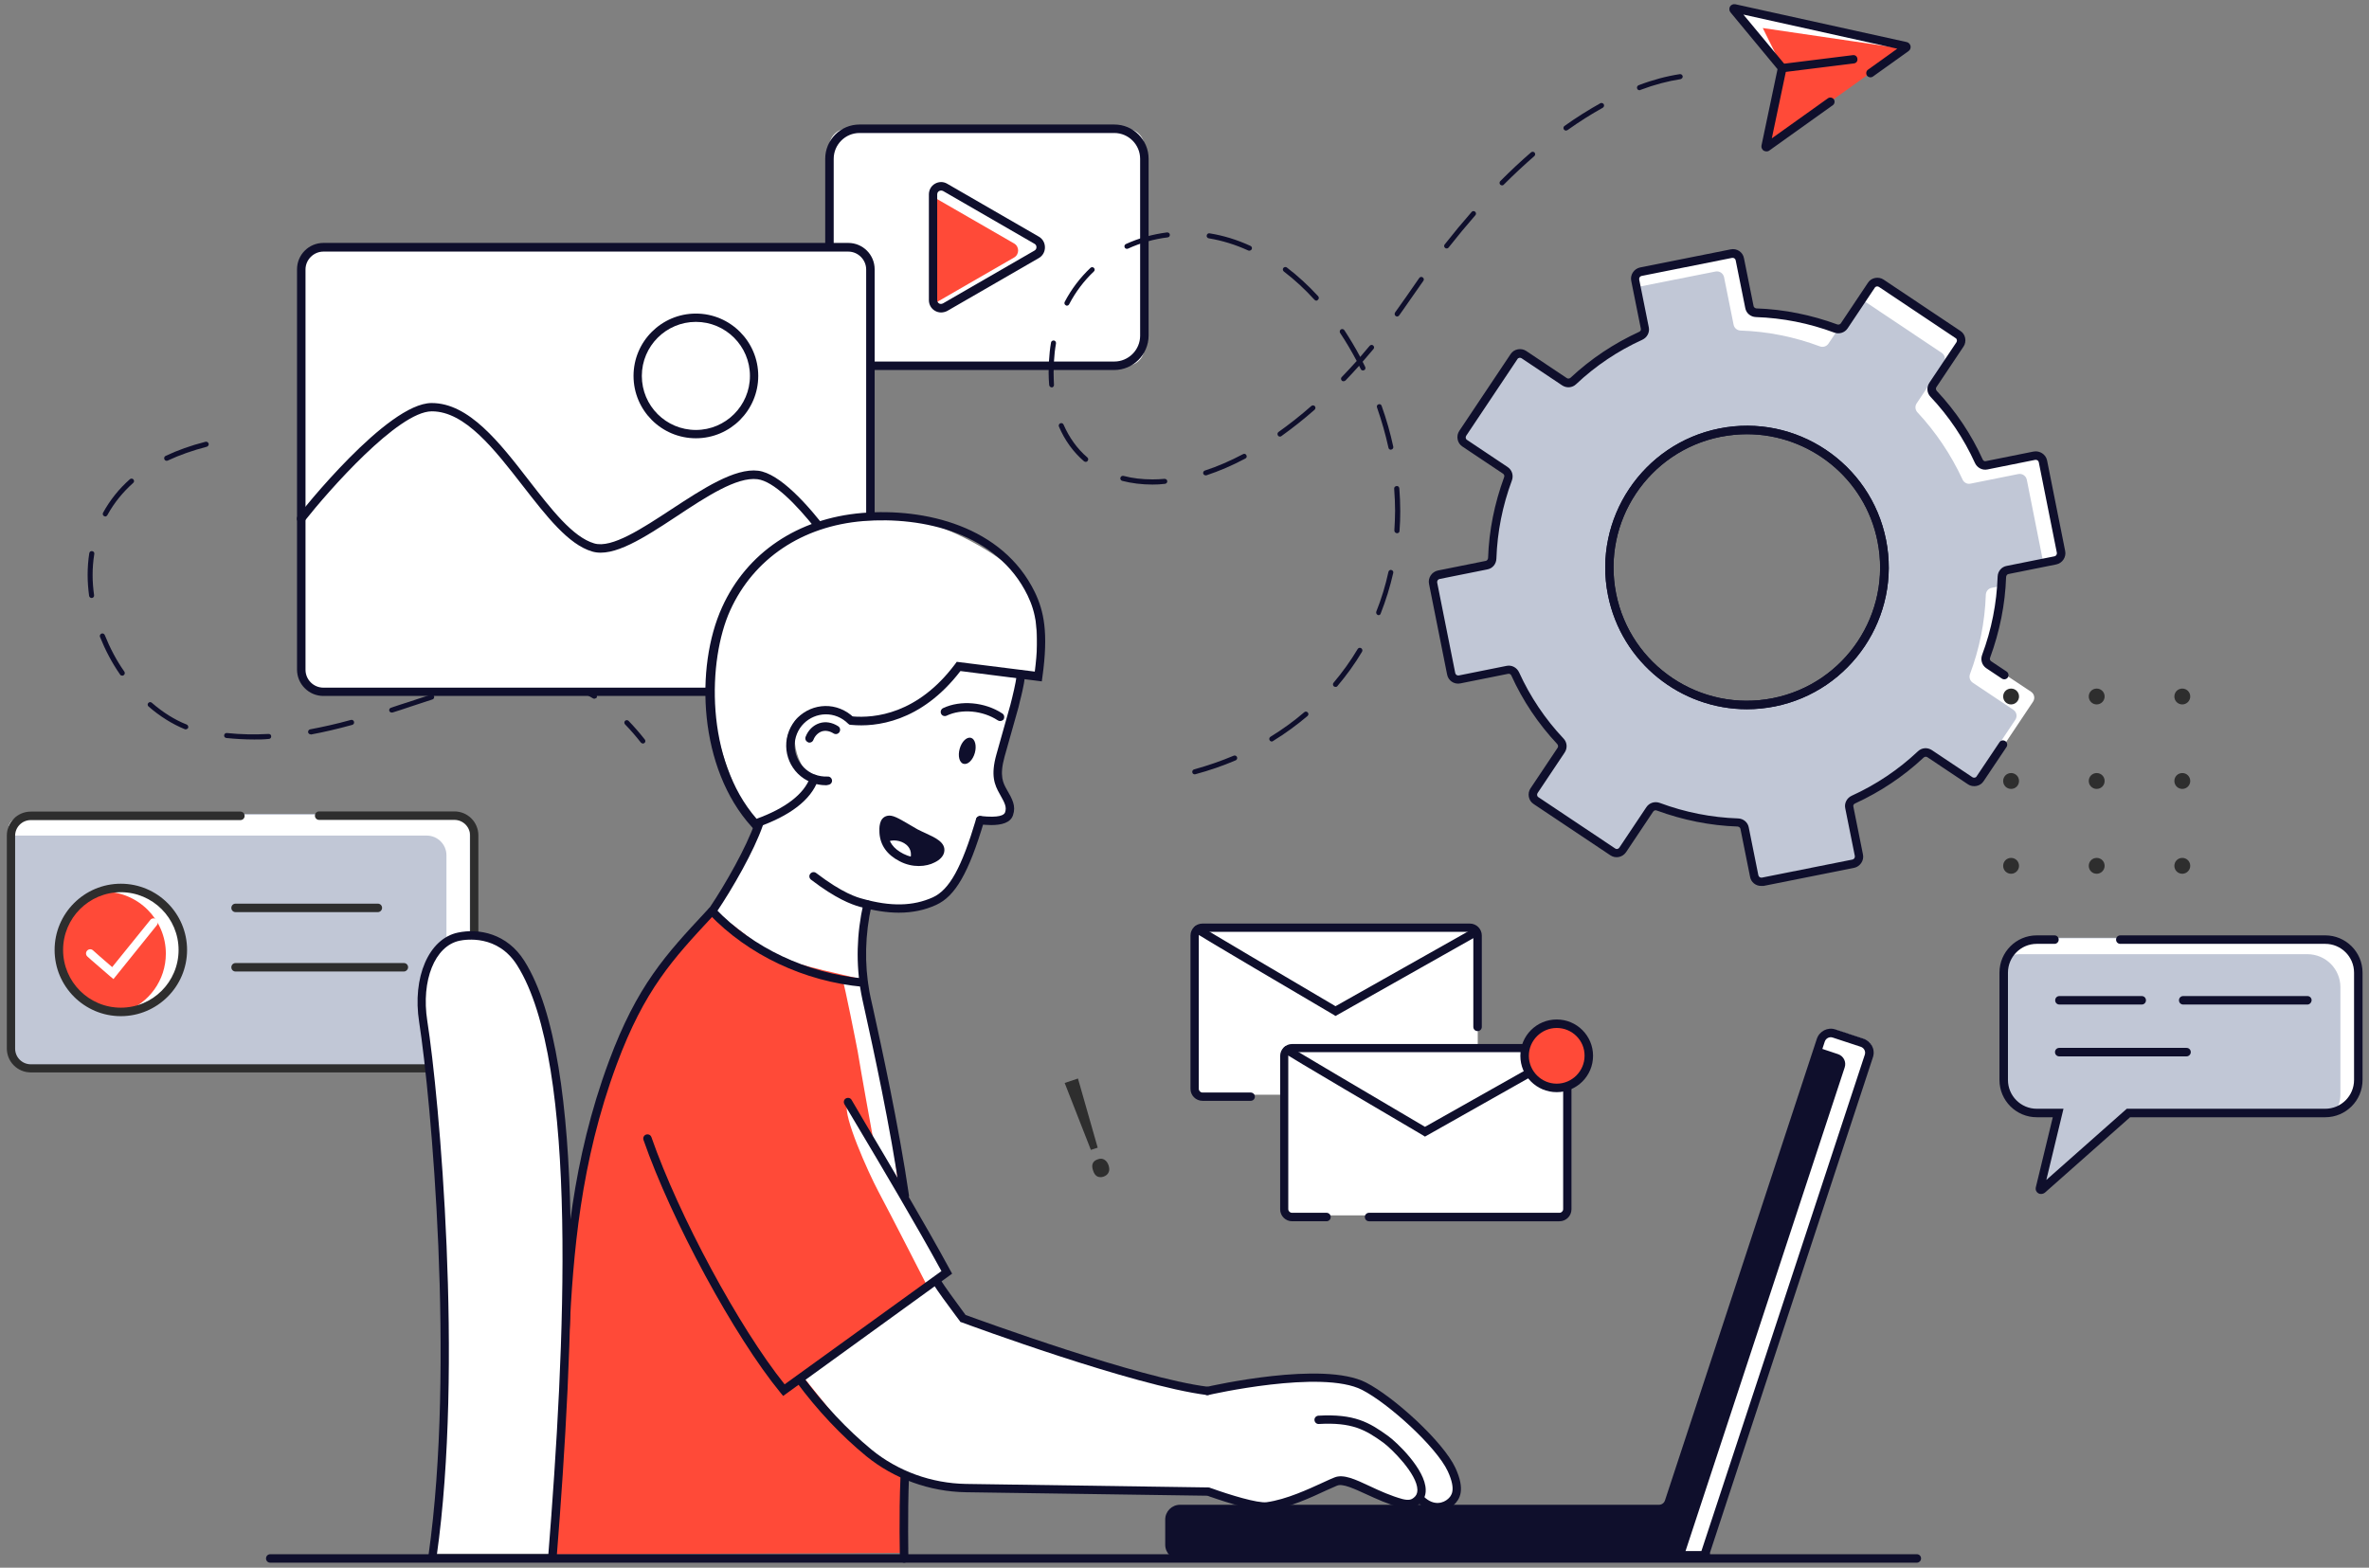 <?xml version="1.0" encoding="utf-8"?>
<!-- Generator: Adobe Illustrator 26.3.1, SVG Export Plug-In . SVG Version: 6.00 Build 0)  -->
<svg version="1.1" id="Capa_1" xmlns="http://www.w3.org/2000/svg" xmlns:xlink="http://www.w3.org/1999/xlink" x="0px" y="0px"
	 viewBox="0 0 1284.1 849.9" style="enable-background:new 0 0 1284.1 849.9;" xml:space="preserve">
<rect x="0" y="0" width="1284.1" height="849.9" fill="#808080" stroke="none"/>
<style type="text/css">
	.st0{fill:#2E2E2E;}
	.st1{fill:#FFFFFF;}
	.st2{fill:#0F0F2C;}
	.st3{fill:#C1C7D6;}
	.st4{fill:#FF4A38;}
</style>
<g id="scene_8">
	<g>
		<g>
			<path class="st2" d="M348.5,403.1c-0.4,0-0.8-0.2-1.1-0.5c-2.8-3.6-5.7-6.9-8.6-9.9c-0.5-0.5-0.5-1.4,0-1.9
				c0.5-0.5,1.4-0.5,1.9,0c2.9,3,5.9,6.4,8.8,10.1c0.5,0.6,0.4,1.5-0.2,1.9C349.1,403,348.8,403.1,348.5,403.1z M137.8,400.9
				c-5.1,0-10.2-0.3-15.1-0.8c-0.8-0.1-1.3-0.7-1.2-1.5c0.1-0.8,0.8-1.3,1.5-1.2c7.4,0.8,15.1,0.9,22.6,0.5c0.8,0,1.4,0.5,1.4,1.3
				c0,0.8-0.5,1.4-1.3,1.4C143.1,400.9,140.5,400.9,137.8,400.9z M168.3,398.1c-0.6,0-1.2-0.5-1.3-1.1c-0.1-0.7,0.4-1.5,1.1-1.6
				c6.9-1.3,14.2-2.9,22.1-5.1c0.7-0.2,1.5,0.2,1.7,1c0.2,0.7-0.2,1.5-1,1.7c-8,2.2-15.3,3.9-22.3,5.2
				C168.4,398.1,168.4,398.1,168.3,398.1z M100.6,395.4c-0.2,0-0.3,0-0.5-0.1c-6.8-2.8-13.4-6.9-19.6-12.3c-0.6-0.5-0.6-1.4-0.1-1.9
				c0.5-0.6,1.4-0.6,1.9-0.1c6,5.2,12.3,9.2,18.9,11.8c0.7,0.3,1,1.1,0.8,1.8C101.7,395.1,101.2,395.4,100.6,395.4z M212.3,386.3
				c-0.6,0-1.1-0.4-1.3-0.9c-0.2-0.7,0.2-1.5,0.9-1.7c3.3-1.1,6.5-2.2,9.8-3.2c4-1.3,8-2.7,11.9-3.9c0.7-0.2,1.5,0.2,1.7,0.9
				c0.2,0.7-0.2,1.5-0.9,1.7c-3.9,1.3-7.9,2.6-11.9,3.9c-3.2,1.1-6.5,2.2-9.8,3.2C212.6,386.3,212.5,386.3,212.3,386.3z
				 M322.1,378.8c-0.2,0-0.5-0.1-0.7-0.2c-6.6-4-13.3-6.7-20.6-8.3c-0.7-0.2-1.2-0.9-1-1.6c0.2-0.7,0.9-1.2,1.6-1
				c7.6,1.7,14.6,4.5,21.5,8.7c0.6,0.4,0.9,1.2,0.5,1.9C323,378.5,322.6,378.8,322.1,378.8z M255.9,372.7c-0.6,0-1.2-0.4-1.3-1
				c-0.2-0.7,0.3-1.5,1-1.7c8.4-2.1,15.8-3.3,22.7-3.8c0.9-0.1,1.4,0.5,1.5,1.3c0.1,0.8-0.5,1.4-1.3,1.5c-6.7,0.5-14,1.7-22.2,3.8
				C256.1,372.7,256,372.7,255.9,372.7z M66.2,366.3c-0.4,0-0.9-0.2-1.1-0.6c-4.4-6.3-8-13.2-10.9-20.4c-0.3-0.7,0.1-1.5,0.8-1.8
				c0.7-0.3,1.5,0.1,1.8,0.8c2.8,7,6.3,13.7,10.6,19.8c0.4,0.6,0.3,1.5-0.3,1.9C66.8,366.3,66.5,366.3,66.2,366.3z M49.7,324.2
				c-0.7,0-1.3-0.5-1.4-1.2c-0.5-3.8-0.8-7.6-0.8-11.3c0-4,0.3-8,0.9-11.8c0.1-0.7,0.8-1.3,1.6-1.1c0.7,0.1,1.3,0.8,1.1,1.6
				c-0.6,3.7-0.9,7.5-0.9,11.4c0,3.6,0.3,7.3,0.8,10.9c0.1,0.7-0.4,1.4-1.2,1.5C49.8,324.2,49.8,324.2,49.7,324.2z M57.1,280
				c-0.2,0-0.4-0.1-0.7-0.2c-0.7-0.4-0.9-1.2-0.5-1.9c3.7-6.7,8.5-12.8,14.5-18.1c0.6-0.5,1.4-0.4,1.9,0.1c0.5,0.6,0.5,1.4-0.1,1.9
				c-5.7,5.1-10.4,10.9-13.9,17.3C58,279.7,57.5,280,57.1,280z M90.3,249.8c-0.5,0-1-0.3-1.2-0.8c-0.3-0.7,0-1.5,0.6-1.8
				c6.5-3.1,13.8-5.7,21.7-7.7c0.7-0.2,1.5,0.3,1.7,1c0.2,0.7-0.3,1.5-1,1.7c-7.7,2-14.8,4.5-21.2,7.5
				C90.7,249.8,90.5,249.8,90.3,249.8z"/>
		</g>
	</g>
	<g>
		<g>
			<g>
				<path class="st1" d="M610.6,198.3H459.2c-5.3,0-9.7-4.3-9.7-9.7V79.5c0-5.3,4.3-9.7,9.7-9.7h151.4c5.3,0,9.7,4.3,9.7,9.7v109.2
					C620.2,194,615.9,198.3,610.6,198.3z"/>
			</g>
		</g>
		<g>
			<g>
				<path class="st2" d="M603.9,200.6H465.9c-10.3,0-18.6-8.3-18.6-18.6V86.1c0-10.3,8.3-18.6,18.6-18.6h138.1
					c10.3,0,18.6,8.3,18.6,18.6V182C622.5,192.3,614.2,200.6,603.9,200.6z M465.9,72.1c-7.7,0-14,6.3-14,14V182c0,7.7,6.3,14,14,14
					h138.1c7.7,0,14-6.3,14-14V86.1c0-7.7-6.3-14-14-14H465.9z"/>
			</g>
		</g>
		<g>
			<g>
				<path class="st4" d="M505.7,134.1v-28.7c0-3.4,3.6-5.5,6.5-3.8l24.8,14.3l24.8,14.3c2.9,1.7,2.9,5.9,0,7.6l-24.8,14.3
					l-24.8,14.3c-2.9,1.7-6.5-0.4-6.5-3.8V134.1z"/>
			</g>
		</g>
		<g>
			<g>
				<path class="st1" d="M560.7,130.9l-24.8-14.3l-24.8-14.3c-2.9-1.7-6.5,0.4-6.5,3.7l20.3,11.7l24.8,14.3c2.9,1.7,2.9,5.9,0,7.6
					l-24.8,14.3L505,165.4c1.1,2.1,3.8,3.1,6,1.7l24.8-14.3l24.8-14.3C563.6,136.8,563.6,132.6,560.7,130.9z"/>
			</g>
		</g>
		<g>
			<g>
				<path class="st2" d="M510.1,169.4c-1.1,0-2.3-0.3-3.3-0.9c-2.1-1.2-3.3-3.4-3.3-5.8v-57.3c0-2.4,1.2-4.6,3.3-5.8
					c2.1-1.2,4.6-1.2,6.6,0l49.7,28.7c2.1,1.2,3.3,3.4,3.3,5.8s-1.2,4.6-3.3,5.8l-49.7,28.7C512.4,169.1,511.2,169.4,510.1,169.4z
					 M510.1,103.3c-0.5,0-0.9,0.2-1.1,0.3c-0.3,0.2-1,0.7-1,1.8v57.3c0,1.1,0.7,1.6,1,1.8c0.3,0.2,1.1,0.5,2.1,0l49.7-28.7
					c0.9-0.5,1-1.4,1-1.8c0-0.4-0.1-1.3-1-1.8l-49.7-28.7C510.7,103.4,510.4,103.3,510.1,103.3z"/>
			</g>
		</g>
	</g>
	<g>
		<g>
			<g>
				<path class="st1" d="M464.7,134.1H170.4c-3.9,0-7.1,3.2-7.1,7.1v226.8c0,3.9,3.2,7.1,7.1,7.1h294.3c3.9,0,7.1-3.2,7.1-7.1V141.2
					C471.8,137.3,468.6,134.1,464.7,134.1z"/>
			</g>
		</g>
		<g>
			<g>
				<path class="st2" d="M459.8,377.3H175.3c-7.9,0-14.3-6.4-14.3-14.3v-217c0-7.9,6.4-14.3,14.3-14.3h284.5
					c7.9,0,14.3,6.4,14.3,14.3v217C474,370.9,467.6,377.3,459.8,377.3z M175.3,136.4c-5.3,0-9.7,4.4-9.7,9.7v217
					c0,5.3,4.3,9.7,9.7,9.7h284.5c5.3,0,9.7-4.4,9.7-9.7v-217c0-5.3-4.4-9.7-9.7-9.7H175.3z"/>
			</g>
		</g>
		<g>
			<g>
				<path class="st2" d="M377.2,237.6c-18.7,0-33.8-15.2-33.8-33.8c0-18.7,15.2-33.8,33.8-33.8c18.7,0,33.8,15.2,33.8,33.8
					C411,222.4,395.9,237.6,377.2,237.6z M377.2,174.5c-16.1,0-29.3,13.1-29.3,29.3s13.1,29.3,29.3,29.3c16.1,0,29.3-13.1,29.3-29.3
					S393.3,174.5,377.2,174.5z"/>
			</g>
		</g>
		<g>
			<g>
				<path class="st2" d="M470.8,326.7c-0.8,0-1.5-0.4-2-1.1c-10.3-17.6-40.9-63.6-58.2-65.8c-11.2-1.4-27.8,9.5-43.8,20.1
					c-17.6,11.6-34.3,22.5-45.8,19.1c-13-3.8-24.9-19.3-37.6-35.6C268,243.6,252.1,223,234.1,223c0,0-0.1,0-0.1,0
					c-18.2,0.1-55.9,43-69,59.6c-0.8,1-2.2,1.2-3.2,0.4c-1-0.8-1.2-2.2-0.4-3.2c2-2.5,48.4-61.2,72.5-61.3c0,0,0.1,0,0.1,0
					c20.2,0,36.8,21.4,52.8,42.1c12.2,15.7,23.7,30.6,35.3,34c9.5,2.8,26-8.1,42-18.6c16.8-11,34.2-22.4,46.9-20.8
					c23.1,3,60,65.4,61.6,68.1c0.6,1.1,0.3,2.5-0.8,3.1C471.6,326.6,471.2,326.7,470.8,326.7z"/>
			</g>
		</g>
	</g>
	<g>
		<g>
			<g>
				<path class="st3" d="M1107.4,250.2c-0.4-2.1-2.5-3.5-4.6-3l-25.9,5.2c-1.8,0.4-3.5-0.6-4.3-2.2c-6.2-13.6-14.6-25.9-24.5-36.5
					c-1.2-1.3-1.4-3.3-0.4-4.8l14.7-22c1.2-1.8,0.7-4.2-1.1-5.4l-41.6-27.8c-1.8-1.2-4.2-0.7-5.4,1.1l-14.7,22
					c-1,1.5-2.9,2.1-4.6,1.5c-13.6-5.1-28.2-8.1-43.1-8.6c-1.8-0.1-3.3-1.3-3.7-3.1l-5.2-25.9c-0.4-2.1-2.5-3.5-4.6-3l-49.1,9.8
					c-2.1,0.4-3.5,2.5-3,4.6l5.2,25.9c0.4,1.8-0.6,3.5-2.2,4.3c-13.6,6.2-25.9,14.6-36.5,24.5c-1.3,1.2-3.3,1.4-4.8,0.4l-22-14.7
					c-1.8-1.2-4.2-0.7-5.4,1.1l-27.8,41.6c-1.2,1.8-0.7,4.2,1.1,5.4l22,14.7c1.5,1,2.1,2.9,1.5,4.6c-5.1,13.6-8.1,28.2-8.6,43.1
					c-0.1,1.8-1.3,3.3-3.1,3.7l-25.9,5.2c-2.1,0.4-3.5,2.5-3,4.6l9.8,49.1c0.4,2.1,2.5,3.5,4.6,3l25.9-5.2c1.8-0.4,3.5,0.6,4.3,2.2
					c6.2,13.6,14.6,25.9,24.5,36.5c1.2,1.3,1.4,3.3,0.4,4.8l-14.7,22c-1.2,1.8-0.7,4.2,1.1,5.4l41.6,27.8c1.8,1.2,4.2,0.7,5.4-1.1
					l14.7-22c1-1.5,2.9-2.1,4.6-1.5c13.6,5.1,28.2,8.1,43.1,8.6c1.8,0.1,3.3,1.3,3.7,3.1l5.2,25.9c0.4,2.1,2.5,3.5,4.6,3l49.1-9.8
					c2.1-0.4,3.5-2.5,3-4.6l-5.2-25.9c-0.4-1.8,0.6-3.5,2.2-4.3c13.6-6.2,25.9-14.6,36.5-24.5c1.3-1.2,3.3-1.4,4.8-0.4l22,14.7
					c1.8,1.2,4.2,0.7,5.4-1.1l27.8-41.6c1.2-1.8,0.7-4.2-1.1-5.4l-22-14.7c-1.5-1-2.1-2.9-1.5-4.6c5.1-13.6,8.1-28.2,8.6-43.1
					c0.1-1.8,1.3-3.3,3.1-3.7l25.9-5.2c2.1-0.4,3.5-2.5,3-4.6L1107.4,250.2z M961.5,380.8c-40.4,8.1-79.6-18.2-87.7-58.5
					c-8.1-40.4,18.2-79.6,58.5-87.7c40.4-8.1,79.6,18.2,87.7,58.5C1028.1,333.5,1001.9,372.7,961.5,380.8z"/>
			</g>
		</g>
		<g>
			<g>
				<g>
					<path class="st1" d="M929.9,147.2c2.1-0.4,4.1,0.9,4.6,3l5.2,25.9c0.4,1.8,1.9,3,3.7,3.1c15,0.5,29.5,3.5,43.1,8.6
						c1.7,0.6,3.6,0,4.6-1.5l5.5-8.2c-0.2,0-0.3,0-0.5-0.1c-13.6-5.1-28.2-8.1-43.1-8.6c-1.8-0.1-3.3-1.3-3.7-3.1l-5.2-25.9
						c-0.4-2.1-2.5-3.5-4.6-3l-49.1,9.8c-2.1,0.4-3.5,2.5-3,4.6l0.7,3.7L929.9,147.2z"/>
				</g>
			</g>
			<g>
				<g>
					<path class="st1" d="M1108.3,250.2c-0.4-2.1-2.5-3.5-4.6-3l-25.9,5.2c-1.8,0.4-3.5-0.6-4.3-2.2c-6.2-13.6-14.6-25.9-24.5-36.5
						c-1.2-1.3-1.4-3.3-0.4-4.8l14.7-22c1.2-1.8,0.7-4.2-1.1-5.4l-41.6-27.8c-1.8-1.2-4.2-0.7-5.4,1.1l-5.5,8.2
						c0.4,0.1,0.9,0.3,1.2,0.5l41.6,27.8c1.8,1.2,2.3,3.6,1.1,5.4l-14.7,22c-1,1.5-0.8,3.5,0.4,4.8c9.9,10.6,18.2,22.9,24.5,36.5
						c0.7,1.6,2.5,2.6,4.3,2.2l25.9-5.2c2.1-0.4,4.1,0.9,4.6,3l9,45.3l7.3-1.5c2.1-0.4,3.5-2.5,3-4.6L1108.3,250.2z"/>
				</g>
			</g>
			<g>
				<g>
					<path class="st1" d="M1078.9,360.4c-1.5-1-2.1-2.9-1.5-4.6c4.5-12.2,7.3-25,8.2-38.3l-6.1,1.2c-1.8,0.4-3,1.9-3.1,3.7
						c-0.5,15-3.5,29.5-8.6,43.1c-0.6,1.7,0,3.6,1.5,4.6l22,14.7c1.8,1.2,2.3,3.6,1.1,5.4l-22.3,33.4c1.5,0.4,3.2-0.2,4.1-1.6
						l27.8-41.6c1.2-1.8,0.7-4.2-1.1-5.4L1078.9,360.4z"/>
				</g>
			</g>
		</g>
		<g>
			<g>
				<g>
					<path class="st2" d="M946.9,384.5c-35.9,0-68-25.3-75.3-61.8c-8.3-41.5,18.8-82.1,60.3-90.4c41.6-8.3,82.1,18.8,90.4,60.3
						c8.3,41.5-18.8,82.1-60.3,90.4C956.9,384,951.9,384.5,946.9,384.5z M946.9,235.4c-4.7,0-9.4,0.5-14.2,1.4
						c-39.1,7.8-64.5,45.9-56.7,85c7.8,39.1,45.9,64.5,85,56.7c39.1-7.8,64.5-45.9,56.7-85C1010.9,259.2,980.7,235.4,946.9,235.4z"
						/>
				</g>
			</g>
		</g>
		<g>
			<g>
				<path class="st2" d="M954.6,480.3c-2.9,0-5.5-2-6-5l-5.2-25.9c-0.1-0.7-0.8-1.2-1.5-1.3c-15-0.5-29.7-3.5-43.9-8.7
					c-0.7-0.3-1.5,0-1.9,0.6l-14.7,22c-1.9,2.8-5.7,3.6-8.5,1.7l-41.6-27.8c-1.4-0.9-2.3-2.3-2.6-3.9c-0.3-1.6,0-3.3,0.9-4.6
					l14.7-22c0.4-0.6,0.3-1.4-0.2-2c-10.3-11-18.7-23.5-24.9-37.2c-0.3-0.7-1-1-1.7-0.9l-25.9,5.2c-3.4,0.7-6.6-1.5-7.2-4.8
					l-9.8-49.1c-0.7-3.3,1.5-6.6,4.8-7.3l25.9-5.2c0.7-0.1,1.2-0.8,1.3-1.5c0.5-15,3.5-29.7,8.7-43.9c0.3-0.7,0-1.5-0.6-1.9
					l-22-14.7c-1.4-0.9-2.3-2.3-2.6-3.9c-0.3-1.6,0-3.3,0.9-4.6l27.8-41.6c0.9-1.4,2.3-2.3,3.9-2.6c1.6-0.3,3.3,0,4.6,0.9l22,14.7
					c0.6,0.4,1.4,0.3,2-0.2c11-10.3,23.5-18.6,37.2-24.9c0.7-0.3,1.1-1,0.9-1.7l-5.2-25.9c-0.7-3.3,1.5-6.6,4.8-7.3l49.1-9.8
					c3.4-0.7,6.6,1.5,7.2,4.8l5.2,25.9c0.1,0.7,0.8,1.2,1.5,1.3c15,0.5,29.7,3.5,43.9,8.7c0.7,0.2,1.5,0,1.9-0.6l14.7-22
					c0.9-1.4,2.3-2.3,3.9-2.6c1.6-0.3,3.3,0,4.6,0.9l41.6,27.8c1.4,0.9,2.3,2.3,2.6,3.9c0.3,1.6,0,3.3-0.9,4.6l-14.7,22
					c-0.4,0.6-0.3,1.4,0.2,2c10.3,11,18.7,23.5,24.9,37.2c0.3,0.7,1,1.1,1.7,0.9l25.9-5.2c3.3-0.6,6.6,1.5,7.3,4.8l9.8,49.1
					c0.7,3.3-1.5,6.6-4.8,7.3l-25.9,5.2c-0.7,0.1-1.2,0.8-1.3,1.5c-0.5,15-3.5,29.7-8.7,43.9c-0.3,0.7,0,1.5,0.6,1.9l8.4,5.6
					c1,0.7,1.3,2.1,0.6,3.2c-0.7,1-2.1,1.3-3.2,0.6l-8.4-5.6c-2.4-1.6-3.3-4.6-2.3-7.3c5.1-13.7,7.9-27.9,8.4-42.4
					c0.1-2.9,2.1-5.3,4.9-5.8l25.9-5.2c0.9-0.2,1.4-1,1.3-1.9l-9.8-49.1c-0.2-0.9-1-1.4-1.9-1.3l-25.9,5.2c-2.8,0.6-5.6-0.9-6.8-3.5
					c-6-13.2-14.1-25.3-24.1-35.9c-2-2.1-2.2-5.2-0.6-7.6l14.7-22c0.2-0.4,0.3-0.8,0.2-1.2c-0.1-0.4-0.3-0.8-0.7-1l-41.6-27.8
					c-0.4-0.2-0.8-0.3-1.2-0.2c-0.4,0.1-0.8,0.3-1,0.7l-14.7,22c-1.6,2.4-4.6,3.3-7.3,2.3c-13.7-5.1-27.9-7.9-42.4-8.4
					c-2.9-0.1-5.3-2.1-5.8-4.9l-5.2-25.9c-0.2-0.9-1-1.4-1.9-1.3l-49.1,9.8c-0.9,0.2-1.4,1-1.3,1.9l5.2,25.9
					c0.6,2.8-0.9,5.6-3.5,6.8c-13.2,6-25.3,14.1-35.9,24.1c-2.1,2-5.2,2.2-7.6,0.6l-22-14.7c-0.4-0.2-0.8-0.3-1.2-0.2
					c-0.4,0.1-0.8,0.3-1,0.7l-27.8,41.6c-0.2,0.4-0.3,0.8-0.2,1.2c0.1,0.4,0.3,0.8,0.7,1l22,14.7c2.4,1.6,3.3,4.6,2.3,7.3
					c-5.1,13.7-7.9,27.9-8.4,42.4c-0.1,2.9-2.1,5.3-4.9,5.8l-25.9,5.2c-0.9,0.2-1.4,1-1.3,1.9l9.8,49.1c0.2,0.9,1,1.4,1.9,1.3
					l25.9-5.2c2.8-0.6,5.6,0.9,6.8,3.5c6,13.2,14.1,25.3,24.1,35.9c2,2.1,2.2,5.2,0.6,7.6l-14.7,22c-0.2,0.4-0.3,0.8-0.2,1.2
					c0.1,0.4,0.3,0.8,0.7,1l41.6,27.8c0.7,0.5,1.7,0.3,2.2-0.4l14.7-22c1.6-2.4,4.6-3.3,7.3-2.3c13.7,5.1,27.9,7.9,42.4,8.4
					c2.9,0.1,5.3,2.1,5.8,4.9l5.2,25.9c0.2,0.9,1,1.4,1.9,1.3l49.1-9.8c0.9-0.2,1.4-1,1.3-1.9l-5.2-25.9c-0.6-2.8,0.9-5.6,3.5-6.8
					c13.2-6,25.3-14.1,35.9-24.1c2.1-2,5.2-2.2,7.6-0.6l22,14.7c0.4,0.2,0.8,0.3,1.2,0.2c0.4-0.1,0.8-0.3,1-0.7l12.4-18.5
					c0.7-1.1,2.1-1.3,3.2-0.6c1,0.7,1.3,2.1,0.6,3.2l-12.4,18.5c-0.9,1.4-2.3,2.3-3.9,2.6c-1.6,0.3-3.3,0-4.6-0.9l-22-14.7
					c-0.6-0.4-1.4-0.3-2,0.2c-11,10.3-23.5,18.6-37.2,24.9c-0.7,0.3-1.1,1-0.9,1.7l5.2,25.9c0.7,3.3-1.5,6.6-4.8,7.3l-49.1,9.8
					C955.4,480.3,955,480.3,954.6,480.3z"/>
			</g>
		</g>
		<g>
			<g>
				<path class="st2" d="M946.9,384.5c-35.9,0-68-25.3-75.3-61.8c-8.3-41.5,18.8-82.1,60.3-90.4c41.6-8.3,82.1,18.8,90.4,60.3
					c8.3,41.5-18.8,82.1-60.3,90.4C956.9,384,951.9,384.5,946.9,384.5z M946.9,235.4c-4.7,0-9.4,0.5-14.2,1.4
					c-39.1,7.8-64.5,45.9-56.7,85c7.8,39.1,45.9,64.5,85,56.7c39.1-7.8,64.5-45.9,56.7-85C1010.9,259.2,980.7,235.4,946.9,235.4z"/>
			</g>
		</g>
	</g>
	<g>
		<g>
			<g>
				<path class="st3" d="M1113.6,508.5h-9.6c-9.9,0-17.9,8-17.9,17.9v58.2c0,9.9,8,17.9,17.9,17.9h11.6l-9.8,40.8
					c-0.1,0.6,0.6,1,1,0.6l46.8-41.5h106.7c9.9,0,17.9-8,17.9-17.9v-58.2c0-9.9-8-17.9-17.9-17.9h-111.1H1113.6z"/>
			</g>
		</g>
		<g>
			<g>
				<g>
					<path class="st1" d="M1268.6,593.4v-58.2c0-9.9-8-17.9-17.9-17.9h-9.6h-35.5h-111.1c-1.4,0-2.7,0.2-4.1,0.5
						c3.1-5.4,8.8-9.1,15.5-9.1H1217h35.5h9.6c9.9,0,17.9,8,17.9,17.9v58.2c0,8.5-5.9,15.5-13.8,17.4
						C1267.7,599.6,1268.6,596.6,1268.6,593.4z"/>
				</g>
			</g>
		</g>
		<g>
			<g>
				<path class="st2" d="M1106.3,647.3c-0.5,0-1-0.1-1.5-0.4c-1.1-0.7-1.6-1.9-1.3-3.2l9.2-38h-8.7c-11.1,0-20.2-9-20.2-20.2v-58.2
					c0-11.1,9-20.2,20.2-20.2h9.6c1.3,0,2.3,1,2.3,2.3c0,1.3-1,2.3-2.3,2.3h-9.6c-8.6,0-15.6,7-15.6,15.6v58.2
					c0,8.6,7,15.6,15.6,15.6h14.5l-9.3,38.6l43.6-38.6h107.6c8.6,0,15.6-7,15.6-15.6v-58.2c0-8.6-7-15.6-15.6-15.6h-111.1
					c-1.3,0-2.3-1-2.3-2.3c0-1.3,1-2.3,2.3-2.3h111.1c11.1,0,20.2,9,20.2,20.2v58.2c0,11.1-9,20.2-20.2,20.2h-105.8l-46.2,40.9
					C1107.7,647.1,1107,647.3,1106.3,647.3z"/>
			</g>
		</g>
		<g>
			<g>
				<path class="st2" d="M1160.9,544.6h-44.6c-1.3,0-2.3-1-2.3-2.3c0-1.3,1-2.3,2.3-2.3h44.6c1.3,0,2.3,1,2.3,2.3
					C1163.2,543.6,1162.2,544.6,1160.9,544.6z"/>
			</g>
		</g>
		<g>
			<g>
				<path class="st2" d="M1250.7,544.6h-67.3c-1.3,0-2.3-1-2.3-2.3c0-1.3,1-2.3,2.3-2.3h67.3c1.3,0,2.3,1,2.3,2.3
					C1252.9,543.6,1251.9,544.6,1250.7,544.6z"/>
			</g>
		</g>
		<g>
			<g>
				<path class="st2" d="M1185.2,572.7h-69c-1.3,0-2.3-1-2.3-2.3c0-1.3,1-2.3,2.3-2.3h69c1.3,0,2.3,1,2.3,2.3
					C1187.5,571.6,1186.5,572.7,1185.2,572.7z"/>
			</g>
		</g>
	</g>
	<g>
		<g>
			<g>
				<path class="st2" d="M647.6,419.8c-0.6,0-1.2-0.4-1.3-1c-0.2-0.7,0.2-1.5,1-1.7c7.3-2,14.5-4.5,21.4-7.4c0.7-0.3,1.5,0,1.8,0.7
					c0.3,0.7,0,1.5-0.7,1.8c-7,3-14.3,5.5-21.7,7.5C647.8,419.8,647.7,419.8,647.6,419.8z M689.4,402c-0.5,0-0.9-0.2-1.2-0.7
					c-0.4-0.6-0.2-1.5,0.5-1.9c6.5-4,12.6-8.4,18.3-13.3c0.6-0.5,1.4-0.4,1.9,0.2c0.5,0.6,0.4,1.4-0.2,1.9
					c-5.8,4.9-12.1,9.5-18.6,13.5C689.9,401.9,689.6,402,689.4,402z M723.9,372.4c-0.3,0-0.6-0.1-0.9-0.3c-0.6-0.5-0.6-1.4-0.2-1.9
					c4.8-5.7,9.3-11.9,13.1-18.3c0.4-0.7,1.2-0.9,1.9-0.5c0.6,0.4,0.9,1.2,0.5,1.9c-3.9,6.6-8.5,12.9-13.4,18.7
					C724.7,372.3,724.3,372.4,723.9,372.4z M747.3,333.5c-0.2,0-0.3,0-0.5-0.1c-0.7-0.3-1-1.1-0.8-1.8c2.8-7,5-14.2,6.6-21.6
					c0.2-0.7,0.9-1.2,1.6-1c0.7,0.2,1.2,0.9,1,1.6c-1.7,7.5-4,14.9-6.8,22C748.3,333.1,747.8,333.5,747.3,333.5z M757.2,289.1
					C757.2,289.1,757.2,289.1,757.2,289.1c-0.8-0.1-1.4-0.7-1.4-1.5c0.2-3.5,0.4-7.1,0.4-10.6c0-4-0.2-8-0.5-12
					c-0.1-0.8,0.5-1.4,1.3-1.5c0.9-0.1,1.4,0.5,1.5,1.3c0.3,4,0.5,8.1,0.5,12.2c0,3.6-0.1,7.2-0.4,10.8
					C758.6,288.6,758,289.1,757.2,289.1z M624.7,262.7c-5.8,0-11.3-0.7-16.4-2c-0.7-0.2-1.2-0.9-1-1.7c0.2-0.7,0.9-1.2,1.7-1
					c4.9,1.3,10.2,1.9,15.7,1.9c0,0,0,0,0.1,0c2.1,0,4.2-0.1,6.4-0.3c0.9,0,1.4,0.5,1.5,1.2c0.1,0.8-0.5,1.4-1.2,1.5
					C629.2,262.6,626.9,262.7,624.7,262.7C624.7,262.7,624.7,262.7,624.7,262.7z M653.5,257.7c-0.6,0-1.1-0.4-1.3-0.9
					c-0.2-0.7,0.2-1.5,0.9-1.7c6.8-2.2,13.7-5.2,20.7-8.9c0.7-0.4,1.5-0.1,1.8,0.6c0.4,0.7,0.1,1.5-0.6,1.8
					c-7.1,3.8-14.2,6.8-21.1,9.1C653.8,257.7,653.7,257.7,653.5,257.7z M588.5,250.4c-0.3,0-0.6-0.1-0.9-0.3
					c-5.8-5-10.4-11.3-13.6-18.8c-0.3-0.7,0-1.5,0.7-1.8c0.7-0.3,1.5,0,1.8,0.7c3.1,7.1,7.4,13.1,12.9,17.8c0.6,0.5,0.6,1.4,0.1,1.9
					C589.3,250.3,588.9,250.4,588.5,250.4z M753.9,243.8c-0.6,0-1.2-0.4-1.3-1.1c-1.6-7.3-3.7-14.6-6.2-21.8
					c-0.3-0.7,0.1-1.5,0.8-1.7c0.7-0.3,1.5,0.1,1.7,0.8c2.6,7.3,4.7,14.7,6.3,22.1c0.2,0.7-0.3,1.5-1,1.6
					C754.1,243.8,754,243.8,753.9,243.8z M693.8,236.7c-0.4,0-0.9-0.2-1.1-0.6c-0.4-0.6-0.3-1.5,0.3-1.9c5.9-4.2,11.9-8.9,17.8-14.1
					c0.6-0.5,1.4-0.4,1.9,0.1c0.5,0.6,0.4,1.4-0.1,1.9c-5.9,5.2-12,10-18,14.3C694.4,236.6,694.1,236.7,693.8,236.7z M570.1,210
					c-0.7,0-1.3-0.5-1.4-1.3c-0.2-2.3-0.3-4.6-0.3-6.9c0-3.6,0.2-7.3,0.6-11.1c0.2-1.7,0.4-3.4,0.7-5c0.1-0.7,0.8-1.2,1.6-1.1
					c0.7,0.1,1.2,0.8,1.1,1.6c-0.3,1.6-0.5,3.2-0.7,4.8c-0.4,3.7-0.6,7.4-0.6,10.9c0,2.3,0.1,4.5,0.2,6.7c0.1,0.8-0.5,1.4-1.3,1.5
					C570.1,210,570.1,210,570.1,210z M728.2,206.7c-0.3,0-0.7-0.1-0.9-0.4c-0.5-0.5-0.6-1.4,0-1.9c2.7-2.8,5.4-5.7,8.1-8.7
					c-2.8-5.3-5.8-10.4-9-15.2c-0.4-0.6-0.2-1.5,0.4-1.9c0.6-0.4,1.5-0.2,1.9,0.4c3,4.6,5.9,9.4,8.6,14.5c1.7-2,3.4-4,5.1-6
					c0.5-0.6,1.4-0.7,1.9-0.2c0.6,0.5,0.7,1.3,0.2,1.9c-1.9,2.3-3.9,4.6-5.9,6.9c0.5,0.9,1,1.9,1.4,2.8c0.3,0.7,0.1,1.5-0.6,1.8
					c-0.7,0.3-1.5,0.1-1.8-0.6c-0.3-0.6-0.6-1.2-0.9-1.8c-2.5,2.8-4.9,5.4-7.4,8C728.9,206.6,728.5,206.7,728.2,206.7z M757.3,171.6
					c-0.3,0-0.6-0.1-0.8-0.3c-0.6-0.4-0.7-1.3-0.3-1.9c2.1-2.9,4.2-5.9,6.3-8.9c2.3-3.3,4.6-6.6,6.8-9.8c0.4-0.6,1.3-0.8,1.9-0.3
					c0.6,0.4,0.8,1.3,0.3,1.9c-2.3,3.2-4.5,6.4-6.8,9.7c-2.1,3.1-4.2,6-6.3,9C758.1,171.4,757.7,171.6,757.3,171.6z M578.3,165.7
					c-0.2,0-0.4,0-0.6-0.2c-0.7-0.3-0.9-1.2-0.6-1.8c3.6-6.9,8.3-13.1,14-18.5c0.5-0.5,1.4-0.5,1.9,0.1c0.5,0.5,0.5,1.4-0.1,1.9
					c-5.4,5.1-9.9,11.1-13.4,17.8C579.2,165.5,578.8,165.7,578.3,165.7z M713.5,163c-0.4,0-0.7-0.2-1-0.5
					c-5.2-5.7-10.8-10.9-16.6-15.3c-0.6-0.5-0.7-1.3-0.3-1.9c0.5-0.6,1.3-0.7,1.9-0.3c5.9,4.5,11.6,9.7,17,15.6
					c0.5,0.6,0.5,1.4-0.1,1.9C714.1,162.9,713.8,163,713.5,163z M677.2,135.9c-0.2,0-0.4,0-0.6-0.1c-7-3.2-14.2-5.4-21.4-6.6
					c-0.7-0.1-1.3-0.8-1.1-1.6c0.1-0.7,0.8-1.3,1.6-1.1c7.5,1.2,14.9,3.5,22.1,6.8c0.7,0.3,1,1.1,0.7,1.8
					C678.2,135.6,677.7,135.9,677.2,135.9z M610.8,134.9c-0.5,0-1-0.3-1.2-0.8c-0.3-0.7,0-1.5,0.7-1.8c7-3.2,14.5-5.3,22.3-6.3
					c0.8,0,1.4,0.4,1.5,1.2c0.1,0.8-0.4,1.4-1.2,1.5c-7.5,0.9-14.7,3-21.5,6.1C611.2,134.9,611,134.9,610.8,134.9z M784.1,134.7
					c-0.3,0-0.6-0.1-0.8-0.3c-0.6-0.5-0.7-1.3-0.2-1.9c4.8-6.1,9.7-12,14.6-17.6c0.5-0.6,1.4-0.6,1.9-0.1c0.6,0.5,0.6,1.4,0.1,1.9
					c-4.8,5.5-9.7,11.4-14.5,17.5C784.9,134.6,784.5,134.7,784.1,134.7z M814.2,100.5c-0.3,0-0.7-0.1-1-0.4c-0.5-0.5-0.5-1.4,0-1.9
					c5.5-5.5,11.1-10.8,16.7-15.6c0.6-0.5,1.4-0.4,1.9,0.1c0.5,0.6,0.4,1.4-0.1,1.9c-5.5,4.8-11.1,10-16.6,15.5
					C814.9,100.4,814.6,100.5,814.2,100.5z M848.8,70.8c-0.4,0-0.8-0.2-1.1-0.6c-0.4-0.6-0.3-1.5,0.3-1.9c6.4-4.6,13-8.7,19.4-12.3
					c0.7-0.4,1.5-0.1,1.9,0.5c0.4,0.7,0.1,1.5-0.5,1.9c-6.3,3.5-12.8,7.6-19.1,12.1C849.3,70.7,849,70.8,848.8,70.8z M888.7,48.9
					c-0.6,0-1.1-0.3-1.3-0.9c-0.3-0.7,0.1-1.5,0.8-1.8c7.6-2.9,15.1-4.9,22.3-6c0.8-0.1,1.4,0.4,1.6,1.1c0.1,0.7-0.4,1.4-1.1,1.6
					c-7,1.1-14.3,3-21.7,5.8C889,48.9,888.8,48.9,888.7,48.9z"/>
			</g>
		</g>
		<g>
			<g>
				<g>
					<path class="st4" d="M966,37.1l-8.9,42.2c-0.1,0.4,0.3,0.6,0.6,0.4l75.5-54c0.3-0.2,0.2-0.7-0.2-0.8L940.2,4.5
						c-0.4-0.1-0.7,0.4-0.4,0.7l26.1,31.5C966,36.8,966,37,966,37.1z"/>
				</g>
			</g>
			<g>
				<g>
					<path class="st1" d="M963.4,31c-1-1.8-7.9-15.8-7.9-15.8l76.9,11.3L939.8,5.2L963.4,31z"/>
				</g>
			</g>
			<g>
				<g>
					<path class="st2" d="M957.5,82.1c-0.5,0-1-0.2-1.5-0.4c-0.9-0.6-1.4-1.7-1.2-2.8l8.7-41.4L938,6.7c-0.7-0.8-0.8-2.1-0.3-3.1
						c0.6-1,1.7-1.5,2.9-1.3l92.9,20.5c1,0.2,1.8,1,2.1,2.1c0.2,1.1-0.2,2.2-1.1,2.8l-19.3,13.8c-1,0.7-2.4,0.5-3.2-0.5
						c-0.7-1-0.5-2.5,0.5-3.2l15.9-11.4L945,7.9l23.4,28.2l-0.1,1.4l-7.9,37.5l30.4-21.7c1-0.7,2.4-0.5,3.2,0.5
						c0.7,1,0.5,2.5-0.5,3.2l-34.3,24.5C958.6,82,958,82.1,957.5,82.1z M1032.5,27.2C1032.6,27.2,1032.6,27.2,1032.5,27.2
						L1032.5,27.2z M1031.9,23.9C1031.9,23.9,1031.8,23.9,1031.9,23.9L1031.9,23.9z M941.5,3.7L941.5,3.7
						C941.5,3.8,941.5,3.7,941.5,3.7z"/>
				</g>
			</g>
			<g>
				<g>
					<path class="st2" d="M966,39.2c-1.1,0-2.1-0.8-2.3-2c-0.2-1.3,0.7-2.4,2-2.5l38.6-4.8c1.3-0.2,2.4,0.7,2.5,2
						c0.2,1.3-0.7,2.4-2,2.5l-38.6,4.8C966.2,39.2,966.1,39.2,966,39.2z"/>
				</g>
			</g>
		</g>
	</g>
	<g>
		<g>
			<g>
				<path class="st3" d="M173.1,441.3h73.3c5.9,0,10.7,4.8,10.7,10.7v115.4c0,5.9-4.8,10.7-10.7,10.7H16.7
					c-5.9,0-10.7-4.8-10.7-10.7V452c0-5.9,4.8-10.7,10.7-10.7h113.6H173.1z"/>
			</g>
		</g>
		<g>
			<g>
				<path class="st1" d="M242,463.7c0-5.9-4.8-10.7-10.7-10.7H117.7H74.9H4.5v-3.5c0-5.9,7-8,12.9-8l73.5,0.2h42.8h105.1
					c5.9,0,19.2,1.9,15.8,10.3v115.4c3.4,3.5-1.4,11.5-7.3,11.5H242V463.7z"/>
			</g>
		</g>
		<g>
			<g>
				<path class="st0" d="M246.4,581.4H16.7c-7.2,0-13-5.8-13-13V453c0-7.2,5.8-13,13-13h113.6c1.3,0,2.3,1,2.3,2.3
					c0,1.3-1,2.3-2.3,2.3H16.7c-4.7,0-8.5,3.8-8.5,8.5v115.4c0,4.7,3.8,8.5,8.5,8.5h229.6c4.7,0,8.5-3.8,8.5-8.5V453
					c0-4.7-3.8-8.5-8.5-8.5h-73.3c-1.3,0-2.3-1-2.3-2.3c0-1.3,1-2.3,2.3-2.3h73.3c7.2,0,13,5.8,13,13v115.4
					C259.4,575.5,253.5,581.4,246.4,581.4z"/>
			</g>
		</g>
		<g>
			<g>
				
					<ellipse transform="matrix(0.924 -0.383 0.383 0.924 -192.107 64.273)" class="st4" cx="65.5" cy="515" rx="33.6" ry="33.6"/>
			</g>
		</g>
		<g>
			<g>
				<path class="st1" d="M89.9,517c0-18.5-15-33.6-33.6-33.6c-0.8,0-1.6,0.1-2.4,0.1c3.6-1.3,7.5-2.1,11.5-2.1
					c18.5,0,33.6,15,33.6,33.6c0,17.7-13.8,32.2-31.2,33.4C80.7,543.8,89.9,531.5,89.9,517z"/>
			</g>
		</g>
		<g>
			<g>
				<path class="st0" d="M65.5,550.9c-19.8,0-35.9-16.1-35.9-35.9c0-19.8,16.1-35.9,35.9-35.9c19.8,0,35.9,16.1,35.9,35.9
					C101.4,534.8,85.3,550.9,65.5,550.9z M65.5,483.7c-17.3,0-31.3,14-31.3,31.3c0,17.3,14,31.3,31.3,31.3s31.3-14,31.3-31.3
					C96.8,497.8,82.8,483.7,65.5,483.7z"/>
			</g>
		</g>
		<g>
			<g>
				<path class="st0" d="M204.8,494.5h-77.1c-1.3,0-2.3-1-2.3-2.3c0-1.3,1-2.3,2.3-2.3h77.1c1.3,0,2.3,1,2.3,2.3
					C207.1,493.4,206.1,494.5,204.8,494.5z"/>
			</g>
		</g>
		<g>
			<g>
				<path class="st0" d="M218.9,526.7h-91.2c-1.3,0-2.3-1-2.3-2.3c0-1.3,1-2.3,2.3-2.3h91.2c1.3,0,2.3,1,2.3,2.3
					C221.2,525.6,220.1,526.7,218.9,526.7z"/>
			</g>
		</g>
		<g>
			<g>
				<path class="st1" d="M61.5,530.8l-1.8-1.5c-1.1-1-11.2-9.6-12.4-10.8c-0.9-0.9-0.9-2.3,0-3.2c0.9-0.9,2.3-0.9,3.2,0
					c0.7,0.7,6,5.3,10.3,9l20.7-25.6c0.8-1,2.2-1.1,3.2-0.3c1,0.8,1.1,2.2,0.3,3.2L61.5,530.8z"/>
			</g>
		</g>
	</g>
	<g>
		<g>
			<g>
				<path class="st0" d="M1090.1,381.9c-2.4,0-4.3-1.9-4.3-4.3c0-2.4,1.9-4.3,4.3-4.3c2.4,0,4.3,1.9,4.3,4.3
					C1094.4,379.9,1092.5,381.9,1090.1,381.9z"/>
			</g>
		</g>
		<g>
			<g>
				<path class="st0" d="M1136.5,381.9c-2.4,0-4.3-1.9-4.3-4.3c0-2.4,1.9-4.3,4.3-4.3c2.4,0,4.3,1.9,4.3,4.3
					C1140.8,379.9,1138.9,381.9,1136.5,381.9z"/>
			</g>
		</g>
		<g>
			<g>
				<path class="st0" d="M1182.9,381.9c-2.4,0-4.3-1.9-4.3-4.3c0-2.4,1.9-4.3,4.3-4.3c2.4,0,4.3,1.9,4.3,4.3
					C1187.2,379.9,1185.3,381.9,1182.9,381.9z"/>
			</g>
		</g>
		<g>
			<g>
				<path class="st0" d="M1090.1,427.7c-2.4,0-4.3-1.9-4.3-4.3c0-2.4,1.9-4.3,4.3-4.3c2.4,0,4.3,1.9,4.3,4.3
					C1094.4,425.8,1092.5,427.7,1090.1,427.7z"/>
			</g>
		</g>
		<g>
			<g>
				<path class="st0" d="M1136.5,427.7c-2.4,0-4.3-1.9-4.3-4.3c0-2.4,1.9-4.3,4.3-4.3c2.4,0,4.3,1.9,4.3,4.3
					C1140.8,425.8,1138.9,427.7,1136.5,427.7z"/>
			</g>
		</g>
		<g>
			<g>
				<path class="st0" d="M1182.9,427.7c-2.4,0-4.3-1.9-4.3-4.3c0-2.4,1.9-4.3,4.3-4.3c2.4,0,4.3,1.9,4.3,4.3
					C1187.2,425.8,1185.3,427.7,1182.9,427.7z"/>
			</g>
		</g>
		<g>
			<g>
				<path class="st0" d="M1090.1,473.7c-2.4,0-4.3-1.9-4.3-4.3c0-2.4,1.9-4.3,4.3-4.3c2.4,0,4.3,1.9,4.3,4.3
					C1094.4,471.7,1092.5,473.7,1090.1,473.7z"/>
			</g>
		</g>
		<g>
			<g>
				<path class="st0" d="M1136.5,473.7c-2.4,0-4.3-1.9-4.3-4.3c0-2.4,1.9-4.3,4.3-4.3c2.4,0,4.3,1.9,4.3,4.3
					C1140.8,471.7,1138.9,473.7,1136.5,473.7z"/>
			</g>
		</g>
		<g>
			<g>
				<path class="st0" d="M1182.9,473.7c-2.4,0-4.3-1.9-4.3-4.3c0-2.4,1.9-4.3,4.3-4.3c2.4,0,4.3,1.9,4.3,4.3
					C1187.2,471.7,1185.3,473.7,1182.9,473.7z"/>
			</g>
		</g>
	</g>
	<g>
		<g>
			<g>
				<path class="st0" d="M592.5,634.6c-1.1-3.2-0.2-5.2,2.6-6.1c1.3-0.5,2.5-0.4,3.5,0.2c1,0.6,1.8,1.6,2.3,3.1
					c0.5,1.5,0.5,2.8,0,3.8c-0.5,1.1-1.4,1.8-2.7,2.3c-1.2,0.4-2.3,0.4-3.4-0.1C593.8,637.3,593,636.2,592.5,634.6z M595,622.2
					l-3.7,1.2l-14.2-36.3l7.2-2.4L595,622.2z"/>
			</g>
		</g>
	</g>
	<g id="laptop_5">
		<g>
			<g>
				<path class="st2" d="M1009.3,565.4l-15.2-5c-3-1-6.2,0.6-7.2,3.6l-82.3,250.2c-0.8,2.3-3,3.9-5.4,3.9H639.6
					c-3.2,0-5.7,2.6-5.7,5.7v13.7c0,3.2,2.6,5.7,5.7,5.7h284.9v-1.7l88.5-268.9C1013.9,569.6,1012.3,566.4,1009.3,565.4z"/>
			</g>
		</g>
		<g>
			<g>
				<g>
					<path class="st1" d="M1010.8,563.5l-15.2-5c-3-1-6.2,0.6-7.2,3.6l-2,6.1l9.9,3.3c3,1,4.6,4.2,3.6,7.2l-86.4,262.6H926v-1.7
						l88.5-268.9C1015.5,567.7,1013.8,564.5,1010.8,563.5z"/>
				</g>
			</g>
		</g>
		<g>
			<g>
				<path class="st2" d="M926.8,845.5H639.6c-4.4,0-8-3.6-8-8v-13.7c0-4.4,3.6-8,8-8h259.6c1.5,0,2.8-0.9,3.3-2.4l82.3-250.2
					c1.4-4.2,5.9-6.5,10.1-5.1l15.2,5c4.2,1.4,6.5,5.9,5.1,10.1l-88.3,268.5V845.5z M639.6,820.4c-1.9,0-3.4,1.5-3.4,3.4v13.7
					c0,1.9,1.5,3.4,3.4,3.4h282.6l0.1-0.2l88.5-268.9c0.6-1.8-0.4-3.7-2.2-4.3l-15.2-5c-1.8-0.6-3.7,0.4-4.3,2.2L906.8,815
					c-1.1,3.3-4.1,5.5-7.6,5.5H639.6z"/>
			</g>
		</g>
	</g>
	<g id="person_12">
		<g>
			<g>
				<g>
					<path class="st1" d="M473.7,719.8c0,0-35,24.8-36.9,26.4c-1.9,1.6-2.8,3.1-1.9,4.3c0.9,1.1,16.1,20.3,32.4,33.3
						c16.4,12.9,27.6,19.2,39.2,20.7c11.6,1.5,41.6,2.1,48.3,2.5c6.7,0.3,97.3,1.5,97.3,1.5s7.8,1.4,16.3,3.6
						c8.4,2.1,12.1,5.3,19.7,4.3c7.6-1,21.1-6.6,23.4-7.8c2.3-1.3,16.4-6.4,17.8-6c1.4,0.4,23.2,11,27.9,11.6
						c4.7,0.7,13.7-0.4,13.7-0.4s8.6,4.8,13.3,1.8c4.7-3,7.7-5.3,5.7-11.6c-2-6.3-12.4-23-23.2-32.2c-10.8-9.3-27.4-22.4-39.4-24.1
						c-12-1.7-34.2-0.9-48.9,2.6c-14.7,3.4-28.7,3.6-28.7,3.6l-70.2-19l-58.2-21.1l-15.3-17.9L473.7,719.8z"/>
				</g>
			</g>
			<g>
				<g>
					<g>
						<path class="st1" d="M556.4,356.9c0,0.9-8,35.9-10.3,45.1c-2.3,9.1-5.4,12.3-5.3,16.7c0.1,5.9,8.5,18.8,7.2,22.5
							c-1.3,3.7-5.9,4.2-9,4c-3.1-0.2-8.2,1-8.2,1s-8.8,30.2-14,34.7c-5.2,4.4-6.9,10.3-18.2,10.4c-11.3,0-28.3,0.2-28.3,0.2
							s-3,3.1-2.7,11.8c0.3,8.7-1,28.1-1,28.1s-19.1-1.7-32.8-8.3c-13.7-6.6-41.1-15.8-45.6-28c0-14.8,11.7-22.4,11.7-22.4l14.1-29
							c0,0,25.1-14.1,25.4-22.7c-11.7-11.3-11-32.1-0.9-35.5c10.1-3.4,19.1,1.3,19.7,1.7c0.6,0.4,3,5.3,14.7,2.6
							c11.7-2.7,26.4-7.8,34.2-14.5c7.8-6.7,14.3-13,14.3-13L556.4,356.9z"/>
					</g>
				</g>
				<g>
					<g>
						<path class="st1" d="M406.9,443.2c0-1.1-23-34.6-20.8-78.3c2.2-43.7,34.9-74.2,58.9-80.6c24-6.5,39.9-7.6,60.9,0
							c20.9,7.6,48.5,23.5,53.1,37.8c4.6,14.3,2.6,44.4,2.6,44.4l-44.9-4.8c0,0-11.9,18-25.7,23.2c-13.7,5.2-27.6,5.3-30.8,4.6
							c-11.2-5.7-25.1-5.1-29.3,1.3c-4.2,6.5-6.9,14.5-1.7,20.9c5.2,6.4,10.8,12.6,10.8,12.6s-6.8,11.4-13.1,15
							c-6.3,3.6-18.6,6.6-18.6,6.6L406.9,443.2z"/>
					</g>
				</g>
				<g>
					<g>
						<path class="st4" d="M386.5,495.3c0,0-28.1,30.8-33.1,38c-4.9,7.2-18.4,34.6-24.5,53.6c-6.1,19-12.6,46.4-14.1,55.1
							c-1.5,8.7-6.5,47.7-7.9,58.8c-1.4,11-2,53.6-2,53.6s-3.5,62-3.5,62.6c0,0.6-0.4,25.7-0.4,25.7l189.5-0.8l-1.4-45.1
							c0,0-19.1-9.7-25.1-15.8c-6-6.1-30-36.3-30-36.3l74.1-52.5l5.9-3.6l-24.7-45.3c0,0-12.5-72.1-13.3-74.4
							c-0.8-2.3-8.9-38-9.5-38.2c-0.6-0.2-37.8-8.1-45.6-12.3c-7.8-4.2-23.5-16.8-23.5-16.8l-11.3-7L386.5,495.3z"/>
					</g>
				</g>
				<g>
					<g>
						<g>
							<path class="st1" d="M456.9,532.1c0.6,0.2,7.6,35.6,8,37.9c2.5,15,6.4,36.5,9.3,52.5c0.6,3.5-14-26.3-15-23.5
								c-2.2,6,11.1,36,17,47.1c6.8,12.7,26.6,51.5,26.6,51.5l6.7-4.2l3-3.5l-25-43.1c0,0-9.3-74.4-10.1-76.6
								c-0.8-2.3-8.9-38-9.5-38.2C467.3,531.6,456.3,531.9,456.9,532.1z"/>
						</g>
					</g>
				</g>
				<g>
					<g>
						<path class="st2" d="M779,819.3c-3.2,0-6.9-1.2-10.5-4.8c-0.9-0.9-0.9-2.3,0-3.2c0.9-0.9,2.3-0.9,3.2,0
							c5.6,5.5,10.9,3.4,13.2,1.3c1.6-1.5,4.7-4.4-0.1-14.9c-6.1-13.2-32.2-36.9-46.5-44.2c-21.8-11.2-82.6,2.6-83.3,2.8
							c-1.2,0.3-2.5-0.5-2.7-1.7c-0.3-1.2,0.5-2.5,1.7-2.7c2.6-0.6,63.1-14.3,86.4-2.4c15.2,7.8,41.9,32.1,48.5,46.3
							c5.5,12,2.4,17-0.9,20.1C786.2,817.5,782.9,819.3,779,819.3z"/>
					</g>
				</g>
				<g>
					<g>
						<path class="st2" d="M685.8,819c-8.5,0-28.1-7-30.5-7.8c-1.2-0.4-1.8-1.7-1.4-2.9c0.4-1.2,1.7-1.8,2.9-1.4
							c9.4,3.4,25,8.2,29.8,7.5c10.8-1.5,22.7-7.1,30.6-10.7c2.4-1.1,4.5-2.1,6.1-2.7c4.9-2,11.3,1,19.4,4.8
							c5.3,2.5,11.3,5.2,17.5,6.9c3.6,0.9,5,0.2,6.1-0.7c1.4-1.1,2-2.4,2-4.3c-0.1-8.6-14.1-22.4-18.5-25.6
							c-9.7-7-16.9-11.1-34.9-10.1c-1.3,0.1-2.3-0.9-2.4-2.1c-0.1-1.3,0.9-2.3,2.1-2.4c19.5-1.1,27.6,3.6,37.8,11
							c4.5,3.2,20.3,18.1,20.4,29.2c0.1,3.3-1.3,6-3.8,8c-2,1.5-4.7,2.9-10.1,1.5c-6.6-1.7-12.8-4.6-18.3-7.1
							c-6.6-3-12.7-5.9-15.8-4.7c-1.5,0.6-3.5,1.6-5.9,2.6c-8.1,3.8-20.4,9.5-31.9,11.1C686.8,819,686.3,819,685.8,819z"/>
					</g>
				</g>
				<g>
					<g>
						<path class="st2" d="M487.2,494.8c-6.5,0-13.5-1.1-21.2-3.2c-4.8-1.4-12.9-4.4-26.4-14.7c-1-0.8-1.2-2.2-0.4-3.2
							c0.8-1,2.2-1.2,3.2-0.4c14.4,11,22.3,13.2,24.9,13.9c15.5,4.4,27.6,4.1,38.3-0.7c9-4.1,15.6-16,23.5-42.5
							c0.4-1.2,1.6-1.9,2.8-1.5c1.2,0.4,1.9,1.6,1.5,2.8c-8.3,27.9-15.6,40.6-26,45.3C501.3,493.4,494.6,494.8,487.2,494.8z"/>
					</g>
				</g>
				<g>
					<g>
						<path class="st2" d="M447.6,425.7c-2.7,0-5.4-0.5-8-1.6c-11-4.4-16.3-16.9-11.9-27.9c4.4-11,17-16.3,27.9-11.9
							c2.7,1.1,5.2,2.7,7.3,4.8c0.9,0.9,0.9,2.3,0,3.2c-0.9,0.9-2.3,0.9-3.2,0c-1.6-1.6-3.5-2.9-5.7-3.8c-8.6-3.5-18.5,0.7-22,9.3
							c-3.5,8.6,0.7,18.5,9.3,22c2.4,0.9,4.9,1.3,7.3,1.2c1.3-0.1,2.3,0.9,2.4,2.1c0.1,1.3-0.9,2.3-2.1,2.4
							C448.5,425.7,448.1,425.7,447.6,425.7z"/>
					</g>
				</g>
				<g>
					<g>
						<path class="st2" d="M438.8,402.6c-0.3,0-0.6,0-0.8-0.2c-1.2-0.5-1.8-1.8-1.3-3c1.4-3.6,4.1-6.2,7.4-7.3
							c3.3-1.1,6.9-0.5,10.2,1.6c1.1,0.7,1.4,2.1,0.7,3.2c-0.7,1.1-2.1,1.4-3.2,0.7c-2.1-1.3-4.3-1.7-6.3-1.1
							c-2,0.7-3.7,2.3-4.6,4.6C440.6,402,439.7,402.6,438.8,402.6z"/>
					</g>
				</g>
				<g>
					<g>
						<path class="st2" d="M528.4,408.2c-1.1,3.9-3.8,6.5-6.1,5.9c-2.3-0.6-3.2-4.3-2.1-8.2c1.1-3.9,3.8-6.5,6.1-5.9
							C528.5,400.6,529.5,404.3,528.4,408.2z"/>
					</g>
				</g>
				<g>
					<g>
						<path class="st2" d="M542.1,390.9c-0.4,0-0.9-0.1-1.3-0.4c-8.1-5.3-19.5-6.4-27.7-2.5c-1.1,0.5-2.5,0.1-3-1.1
							c-0.5-1.1,0-2.5,1.1-3c9.5-4.5,22.7-3.3,32.1,2.9c1.1,0.7,1.3,2.1,0.7,3.2C543.6,390.5,542.9,390.9,542.1,390.9z"/>
					</g>
				</g>
				<g>
					<g>
						<path class="st2" d="M537.3,447.3c-2.1,0-4.3-0.2-6.3-0.4c-1.3-0.1-2.2-1.3-2-2.5c0.1-1.3,1.4-2.1,2.5-2
							c10.1,1.1,12.8-0.5,13.3-2c1-3-0.2-5.1-3-10.1c-2.7-4.8-4.9-9.9-1.7-21.3l7.6-27c0.4-1.4,0.7-2.7,1-4c0-0.2,1.8-6.9,2.5-12.5
							c0.1-1.3,1.3-2.1,2.5-2c1.3,0.1,2.1,1.3,2,2.5c-0.7,6-2.5,12.8-2.6,13.1c-0.3,1.2-0.6,2.6-1,4.2l-7.6,27
							c-2.9,10.5-0.7,14.3,1.2,17.7c3,5.2,5.1,8.9,3.4,13.9C547.8,446.1,542.8,447.3,537.3,447.3z"/>
					</g>
				</g>
				<g>
					<g>
						<g>
							<path class="st2" d="M488.4,465.6c-6.5-3.3-9.3-7.9-9.6-13.5c-0.2-4.3,0.4-6.4,2.4-6.8c2.5-0.6,7.3,2.8,14.8,7
								c5.5,3.1,14.3,5.4,13.4,9.9C508.8,466.1,498.8,470.9,488.4,465.6z"/>
						</g>
					</g>
					<g>
						<g>
							<path class="st1" d="M479.4,454.6c5.6-2.5,17.5,0.8,15.6,12.2C487.6,465.5,480.1,457.9,479.4,454.6z"/>
						</g>
					</g>
					<g>
						<g>
							<path class="st2" d="M498,469.5c-3.2,0-6.8-0.7-10.4-2.6l0,0c-6.8-3.5-10.5-8.7-10.9-15.4c-0.1-2.4-0.4-8.1,4.2-9.2
								c2.8-0.7,6.1,1.3,11.6,4.5c1.5,0.9,3.1,1.8,4.8,2.8c1.3,0.7,2.9,1.4,4.4,2.1c5.2,2.4,11.1,5,10.1,10.2
								c-0.4,2.2-2.3,4.3-5.3,5.7C504.4,468.7,501.4,469.5,498,469.5z M489.7,462.9c5.9,3,11.6,2.3,14.9,0.6c1.9-0.9,2.7-2,2.8-2.4
								c0.3-1.6-4.4-3.8-7.5-5.2c-1.7-0.8-3.3-1.5-4.8-2.3c-1.8-1-3.4-2-4.9-2.8c-3.4-2-7.2-4.1-8.3-4c-0.6,0.1-0.8,1.8-0.7,4.5
								C481.6,456.4,484.2,460.1,489.7,462.9L489.7,462.9z"/>
						</g>
					</g>
					<g>
						<g>
							<path class="st2" d="M497.5,468l-4.3-1.5c1.5-4.5-0.2-7.1-2-8.6c-2.9-2.4-7.7-3-10.5-1.3l-2.3-3.9c4.5-2.7,11.3-1.9,15.8,1.8
								C498.1,457.7,499.3,462.6,497.5,468z"/>
						</g>
					</g>
				</g>
				<g>
					<g>
						<path class="st2" d="M468,535c-0.1,0-0.1,0-0.2,0c-31.8-2.9-62.2-17.2-83.4-39.4c-0.9-0.9-0.8-2.4,0.1-3.2
							c0.9-0.9,2.4-0.8,3.2,0.1c20.4,21.4,49.8,35.2,80.5,38c1.3,0.1,2.2,1.2,2.1,2.5C470.1,534.1,469.1,535,468,535z"/>
					</g>
				</g>
				<g>
					<g>
						<path class="st2" d="M306.4,725c0,0-0.1,0-0.1,0c-1.3-0.1-2.2-1.1-2.2-2.4c2.1-42.9,5.9-93.2,25.9-147.1
							c15.3-41.3,31-58.1,52.7-81.4l2.2-2.4c8.3-12.4,19.6-32.2,24.3-45.7c0.4-1.2,1.7-1.8,2.9-1.4c1.2,0.4,1.8,1.7,1.4,2.9
							c-4.8,13.9-16.4,34.1-25.1,47l-2.4,2.6c-21.3,22.9-36.7,39.5-51.7,79.9c-19.8,53.3-23.6,103.2-25.7,145.7
							C308.6,724,307.6,725,306.4,725z"/>
					</g>
				</g>
				<g>
					<g>
						<path class="st2" d="M490.1,847.2c-1.2,0-2.3-1-2.3-2.2c0-0.2-0.6-23.7,0.3-44.2c0.1-1.3,1.1-2.3,2.4-2.2
							c1.3,0.1,2.2,1.1,2.2,2.4c-0.8,20.3-0.3,43.6-0.3,43.8C492.4,846.2,491.4,847.2,490.1,847.2
							C490.1,847.2,490.1,847.2,490.1,847.2z"/>
					</g>
				</g>
				<g>
					<g>
						<path class="st2" d="M490.3,650.6c-1.1,0-2.1-0.8-2.3-2C482.8,611.6,473,567,468.8,548c-1.1-4.9-1.8-8.2-2-9.4
							c-2.9-16-2.5-32.3,1.2-48.7c0.3-1.2,1.5-2,2.7-1.7c1.2,0.3,2,1.5,1.7,2.7c-3.5,15.7-3.9,31.5-1.1,46.9c0.2,1.2,0.9,4.4,2,9.2
							c4.2,19.1,14,63.8,19.4,101c0.2,1.2-0.7,2.4-1.9,2.6C490.6,650.6,490.5,650.6,490.3,650.6z"/>
					</g>
				</g>
				<g>
					<g>
						<path class="st2" d="M654.8,810.9C654.8,810.9,654.8,810.9,654.8,810.9L523.6,809c-19.8-0.3-39-7.3-54.1-19.6
							c-13.5-11.1-26.3-24.6-37.9-40.3c-0.8-1-0.5-2.4,0.5-3.2c1-0.7,2.4-0.5,3.2,0.5c11.4,15.3,23.9,28.6,37.1,39.5
							c14.3,11.7,32.5,18.3,51.3,18.6l131.2,1.9c1.3,0,2.3,1.1,2.2,2.3C657.1,809.9,656.1,810.9,654.8,810.9z"/>
					</g>
				</g>
				<g>
					<g>
						<path class="st2" d="M654.5,756.3c-0.1,0-0.2,0-0.3,0c-39.7-5-129.1-38-132.9-39.4l-0.7-0.2l-0.4-0.6
							c-0.5-0.7-1.3-1.8-2.4-3.2c-3.7-5-9.9-13.3-11.9-16.8c-0.6-1.1-0.3-2.5,0.8-3.1c1.1-0.6,2.5-0.3,3.1,0.8
							c1.9,3.2,8,11.5,11.6,16.4c0.8,1.1,1.5,2,2,2.7c8.3,3,93.7,34.2,131.2,38.9c1.3,0.2,2.1,1.3,2,2.5
							C656.6,755.4,655.6,756.3,654.5,756.3z"/>
					</g>
				</g>
				<g>
					<g>
						<path class="st2" d="M408.5,449.4l-1-1.1c-28.9-31.8-30.9-86.6-16.1-119.1c13.4-29.6,41.1-48.2,75.9-51.1
							c33.8-2.8,76.1,7,93.6,42.9c4.9,10.2,7.5,21.9,4.1,46.2l-0.3,2.2l-44.1-5.6c-21.5,28-46.2,30.4-59,29.2
							c-1.3-0.1-2.2-1.2-2.1-2.5c0.1-1.3,1.3-2.2,2.5-2.1c12.1,1,35.4-1.2,55.8-28.5l0.8-1.1l42.3,5.3c2.8-21.6,0.5-32.2-3.9-41.3
							c-16.4-33.8-56.8-42.9-89.1-40.3c-33.1,2.7-59.4,20.4-72.1,48.4c-12.2,26.9-13.8,80.7,14.3,113c15.7-5.7,25.7-13.4,29-22.4
							c0.4-1.2,1.8-1.8,2.9-1.4c1.2,0.4,1.8,1.7,1.4,2.9c-3.9,10.7-15.1,19.3-33.2,25.6L408.5,449.4z"/>
					</g>
				</g>
				<g>
					<g>
						<path class="st2" d="M424.5,756.8l-1.4-1.7c-25.1-30.6-59.1-93.4-74.3-137.1c-0.4-1.2,0.2-2.5,1.4-2.9
							c1.2-0.4,2.5,0.2,2.9,1.4c14.8,42.5,47.5,103.2,72.2,134l85-61.4c-13.8-25.3-34.1-59.4-45.1-77.9c-3.4-5.8-6.1-10.2-7.5-12.6
							c-0.6-1.1-0.3-2.5,0.8-3.1c1.1-0.6,2.5-0.3,3.1,0.8c1.4,2.4,4,6.8,7.4,12.6c11.3,19,32.3,54.3,46.1,79.8l1,1.8L424.5,756.8z"
							/>
					</g>
				</g>
			</g>
		</g>
		<g>
			<g>
				<g>
					<path class="st1" d="M299.5,842.3c10.3-129.3,14.7-270.6-17.2-321.2c-9.5-15.1-24.9-16.1-33.6-14.3c-14.8,3.1-22.8,23-19.2,46
						c5.7,36.5,20,184.6,5.1,289.5H299.5z"/>
				</g>
			</g>
			<g>
				<g>
					<path class="st2" d="M234.5,845.5c-0.1,0-0.2,0-0.3,0c-1.2-0.2-2.1-1.3-1.9-2.6c14.5-102.6,1.3-247.6-5.1-288.8
						c-3.8-24.3,5.2-45.2,21-48.5c11.3-2.4,26.6,0.4,36,15.3c34.4,54.4,26.5,210.1,17.6,322.6c-0.1,1.3-1.2,2.2-2.5,2.1
						c-1.3-0.1-2.2-1.2-2.1-2.5c8.9-111.8,16.8-266.5-16.9-319.8c-10.5-16.7-27.9-14-31.2-13.3c-13.4,2.8-20.9,21.5-17.5,43.4
						c6.5,41.4,19.7,187.1,5.1,290.2C236.6,844.7,235.7,845.5,234.5,845.5z"/>
				</g>
			</g>
		</g>
	</g>
	<g>
		<g>
			<g>
				<g>
					<path class="st1" d="M677.9,593.6h-26.1c-2.4,0-4.3-1.9-4.3-4.3v-83.1c0-2.4,1.9-4.3,4.3-4.3h144.9c2.4,0,4.3,1.9,4.3,11.6
						v83.1c0-5-1.9-3.1-4.3-3.1H693.6H677.9z"/>
				</g>
			</g>
			<g>
				<g>
					<path class="st2" d="M677.9,596.8h-26.1c-3.6,0-6.5-2.9-6.5-6.5v-83.1c0-3.6,2.9-6.5,6.5-6.5h144.9c3.6,0,6.5,2.9,6.5,6.5v49.5
						c0,1.3-1,2.3-2.3,2.3c-1.3,0-2.3-1-2.3-2.3v-49.5c0-1.1-0.9-2-2-2H651.8c-1.1,0-2,0.9-2,2v83.1c0,1.1,0.9,2,2,2h26.1
						c1.3,0,2.3,1,2.3,2.3C680.2,595.8,679.2,596.8,677.9,596.8z"/>
				</g>
			</g>
			<g>
				<g>
					<path class="st2" d="M723.9,550.8l-1.1-0.7c-74-43.5-74.8-44.3-75.1-44.6c-0.9-0.9-0.9-2.3,0-3.2c0.8-0.8,2.1-0.9,3-0.2
						c2.3,1.6,44.5,26.5,73.2,43.4l75-42.3c1.1-0.6,2.5-0.2,3.1,0.9c0.6,1.1,0.2,2.5-0.9,3.1L723.9,550.8z"/>
				</g>
			</g>
		</g>
		<g>
			<g>
				<g>
					<path class="st1" d="M719,658.9h-18.6c-2.4,0-4.3-1.9-4.3-4.3v-83.1c0-2.4,1.9-4.3,4.3-4.3h144.9c2.4,0,4.3,1.9,4.3,4.3v83.1
						c0,2.4-1.9,4.3-4.3,4.3H742.1H719z"/>
				</g>
			</g>
			<g>
				<g>
					<path class="st2" d="M845.3,662.1H742.1c-1.3,0-2.3-1-2.3-2.3c0-1.3,1-2.3,2.3-2.3h103.2c1.1,0,2-0.9,2-2v-83.1
						c0-1.1-0.9-2-2-2H700.3c-1.1,0-2,0.9-2,2v83.1c0,1.1,0.9,2,2,2H719c1.3,0,2.3,1,2.3,2.3c0,1.3-1,2.3-2.3,2.3h-18.6
						c-3.6,0-6.5-2.9-6.5-6.5v-83.1c0-3.6,2.9-6.5,6.5-6.5h144.9c3.6,0,6.5,2.9,6.5,6.5v83.1C851.8,659.2,848.9,662.1,845.3,662.1z"
						/>
				</g>
			</g>
			<g>
				<g>
					<path class="st2" d="M772.4,616.2l-1.1-0.7c-74-43.5-74.8-44.3-75.1-44.6c-0.9-0.9-0.9-2.3,0-3.2c0.8-0.8,2.1-0.9,3-0.2
						c2.3,1.6,44.5,26.5,73.2,43.4l75-42.3c1.1-0.6,2.5-0.2,3.1,0.9c0.6,1.1,0.2,2.5-0.9,3.1L772.4,616.2z"/>
				</g>
			</g>
		</g>
		<g>
			<g>
				<path class="st4" d="M861.2,572.4c0-9.6-7.8-17.4-17.4-17.4c-9.6,0-17.4,7.8-17.4,17.4c0,9.6,7.8,17.4,17.4,17.4
					C853.4,589.8,861.2,582,861.2,572.4z"/>
			</g>
		</g>
		<g>
			<g>
				<path class="st2" d="M843.8,592.1c-10.9,0-19.7-8.8-19.7-19.7c0-10.9,8.8-19.7,19.7-19.7c10.9,0,19.7,8.8,19.7,19.7
					C863.5,583.3,854.7,592.1,843.8,592.1z M843.8,557.3c-8.3,0-15.1,6.8-15.1,15.1c0,8.3,6.8,15.1,15.1,15.1
					c8.3,0,15.1-6.8,15.1-15.1C859,564.1,852.2,557.3,843.8,557.3z"/>
			</g>
		</g>
	</g>
	<g>
		<g>
			<path class="st2" d="M1039,847.2H146.5c-1.3,0-2.3-1-2.3-2.3c0-1.3,1-2.3,2.3-2.3H1039c1.3,0,2.3,1,2.3,2.3
				C1041.3,846.2,1040.2,847.2,1039,847.2z"/>
		</g>
	</g>
</g>
</svg>
